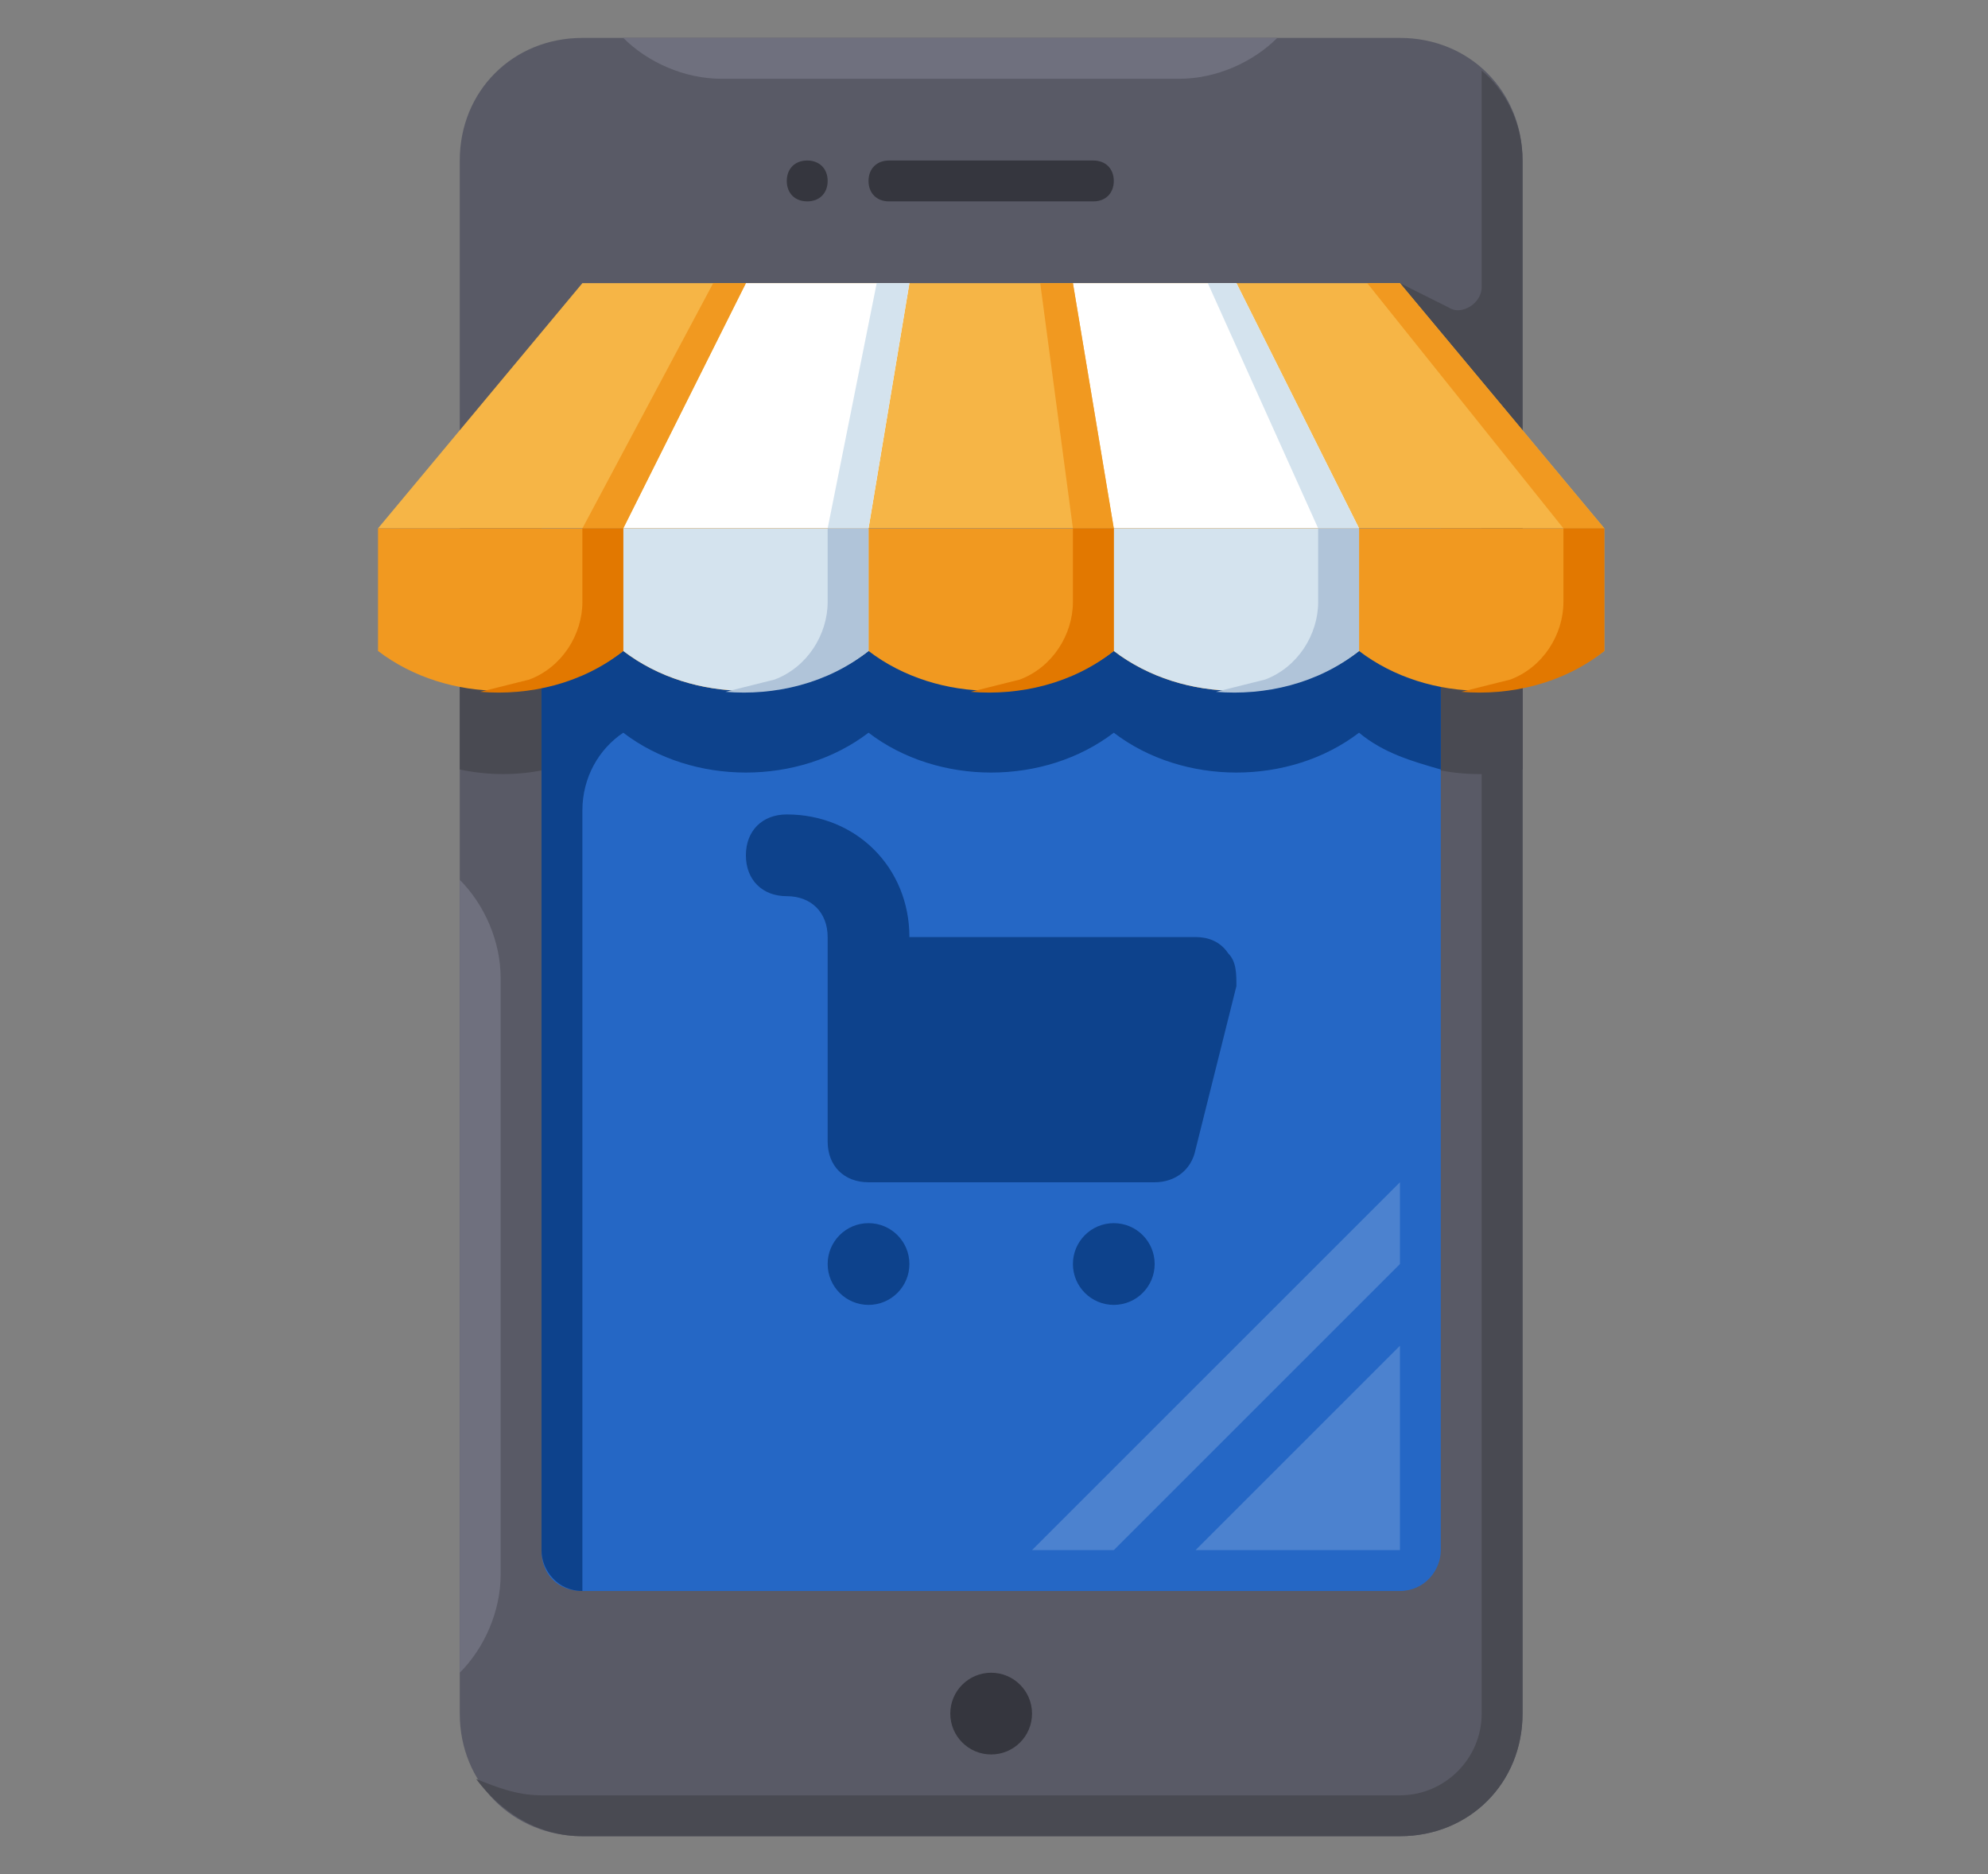 <svg clip-rule="evenodd" fill-rule="evenodd" stroke-linejoin="round" stroke-miterlimit="1.414" viewBox="0 0 245 231" xmlns="http://www.w3.org/2000/svg"><rect x="0" y="0" width="245" height="231" fill="#808080" stroke="none"/><path d="m172.526 4.673h-100.752c-8.564 0-15.113 6.548-15.113 15.112v191.43c0 8.564 6.549 15.112 15.113 15.112h100.752c8.564 0 15.113-6.548 15.113-15.112v-166.241-25.189c0-8.564-6.549-15.112-15.113-15.112z" fill="#595a66" fill-rule="nonzero"/><path d="m182.601 8.703v26.699c0 2.015-2.519 3.526-4.03 2.519l-6.045-3.023v15.113h10.075v161.204c0 5.541-4.534 10.075-10.075 10.075h-105.79c-3.022 0-5.541-1.008-8.06-2.015 3.023 4.03 7.557 7.052 13.098 7.052h100.752c8.564 0 15.113-6.548 15.113-15.112v-166.241-25.189c0-4.533-2.015-8.564-5.038-11.082z" fill="#494a52" fill-rule="nonzero"/><path d="m187.639 94.846v-19.647h-130.978v19.647c7.053 1.511 14.609 0 20.15-4.534 8.564 6.549 21.662 6.549 30.226 0 8.564 6.549 21.661 6.549 30.225 0 8.564 6.549 21.662 6.549 30.226 0 5.542 4.534 13.098 6.045 20.151 4.534z" fill="#494a52" fill-rule="nonzero"/><path d="m177.564 44.974v146.09c0 2.519-2.016 5.038-5.038 5.038h-100.752c-3.023 0-5.038-2.015-5.038-5.038v-146.09c0-2.519 2.016-5.038 5.038-5.038h100.752c3.022 0 5.038 2.015 5.038 5.038z" fill="#2567c5" fill-rule="nonzero"/><path d="m66.736 75.199v115.865c0 2.519 2.016 5.037 5.038 5.037v-96.218c0-4.03 2.015-7.556 5.037-9.571 8.564 6.549 21.662 6.549 30.226 0 8.564 6.549 21.661 6.549 30.225 0 8.564 6.549 21.662 6.549 30.226 0 3.023 2.519 6.549 3.526 10.075 4.534v-19.647z" fill="#0d428c" fill-rule="nonzero"/><circle cx="122.15" cy="211.215" fill="#35363e" r="5.037"/><g fill-rule="nonzero"><path d="m197.714 65.124h-151.128l25.188-30.226h100.752z" fill="#f6b546"/><path d="m172.526 34.898h-4.03l24.18 30.226h5.038z" fill="#f19920"/><path d="m107.037 65.124h-30.225l15.112-30.226h20.151z" fill="#fff"/><path d="m137.263 65.124h30.225l-15.112-30.226h-20.151z" fill="#fff"/><path d="m152.376 34.898h-3.527l13.602 30.226h5.037z" fill="#d4e3ee"/><path d="m108.045 34.898h4.03l-5.038 30.226h-5.037z" fill="#d4e3ee"/><path d="m46.586 65.124v15.113c8.564 6.548 21.662 6.548 30.226 0 8.564 6.548 21.661 6.548 30.225 0 8.564 6.548 21.662 6.548 30.226 0 8.564 6.548 21.661 6.548 30.225 0 8.564 6.548 21.662 6.548 30.226 0v-15.113z" fill="#f19920"/><path d="m137.263 65.124v15.113c8.564 6.548 21.661 6.548 30.225 0v-15.113z" fill="#d4e3ee"/><path d="m162.451 65.124v9.067c0 4.03-2.519 8.06-6.549 9.572-2.015.504-4.03 1.007-6.045 1.511 6.045.504 12.594-1.007 17.631-5.037v-15.113z" fill="#b0c4d9"/><path d="m76.812 65.124v15.113c8.564 6.548 21.661 6.548 30.225 0v-15.113z" fill="#d4e3ee"/><path d="m172.526 191.064h-25.188l25.188-25.188z" fill="#fff" fill-opacity=".18"/><path d="m137.263 191.064 35.263-35.263v-10.075l-45.339 45.338z" fill="#fff" fill-opacity=".18"/><path d="m61.699 194.087c0 4.533-2.015 9.067-5.038 12.09v-97.73c3.023 3.023 5.038 7.557 5.038 12.09z" fill="#6f707e"/><path d="m88.902 9.71c-4.534 0-9.068-2.015-12.09-5.037h80.601c-3.022 3.022-7.556 5.037-12.09 5.037z" fill="#6f707e"/><path d="m134.744 24.823h-25.188c-1.511 0-2.519-1.007-2.519-2.519 0-1.511 1.008-2.519 2.519-2.519h25.188c1.511 0 2.519 1.008 2.519 2.519 0 1.512-1.008 2.519-2.519 2.519z" fill="#35363e"/><path d="m99.481 19.785c1.511 0 2.518 1.008 2.518 2.519 0 1.512-1.007 2.519-2.518 2.519-1.512 0-2.519-1.007-2.519-2.519 0-1.511 1.007-2.519 2.519-2.519z" fill="#35363e"/><path d="m137.263 65.124h-5.038l-4.03-30.226h4.03z" fill="#f19920"/><path d="m76.812 65.124h-5.038l16.12-30.226h4.03z" fill="#f19920"/><path d="m102 65.124v9.067c0 4.03-2.519 8.06-6.549 9.572-2.015.504-4.03 1.007-6.045 1.511 6.045.504 12.594-1.007 17.631-5.037v-15.113z" fill="#b0c4d9"/><path d="m132.225 65.124v9.067c0 4.03-2.518 8.06-6.548 9.572-2.016.504-4.03 1.007-6.046 1.511 6.046.504 12.594-1.007 17.632-5.037v-15.113z" fill="#e27800"/><path d="m192.676 65.124v9.067c0 4.03-2.518 8.06-6.548 9.572-2.016.504-4.03 1.007-6.046 1.511 6.046.504 12.594-1.007 17.632-5.037v-15.113z" fill="#e27800"/><path d="m71.774 65.124v9.067c0 4.03-2.519 8.06-6.549 9.572-2.015.504-4.03 1.007-6.045 1.511 6.045.504 12.594-1.007 17.631-5.037v-15.113z" fill="#e27800"/></g><circle cx="107.037" cy="155.801" fill="#0d428c" r="5.037"/><circle cx="137.263" cy="155.801" fill="#0d428c" r="5.037"/><path d="m151.368 117.515c-1.007-1.511-2.519-2.015-4.03-2.015h-35.263c0-8.564-6.549-15.113-15.113-15.113-3.023 0-5.038 2.015-5.038 5.038 0 3.022 2.016 5.037 5.038 5.037 3.023 0 5.037 2.015 5.037 5.038v25.187c0 3.023 2.016 5.038 5.038 5.038h35.263c2.519 0 4.534-1.512 5.038-4.03l5.037-20.151c.001-1.51.001-3.021-1.007-4.029z" fill="#0d428c" fill-rule="nonzero"/></svg>